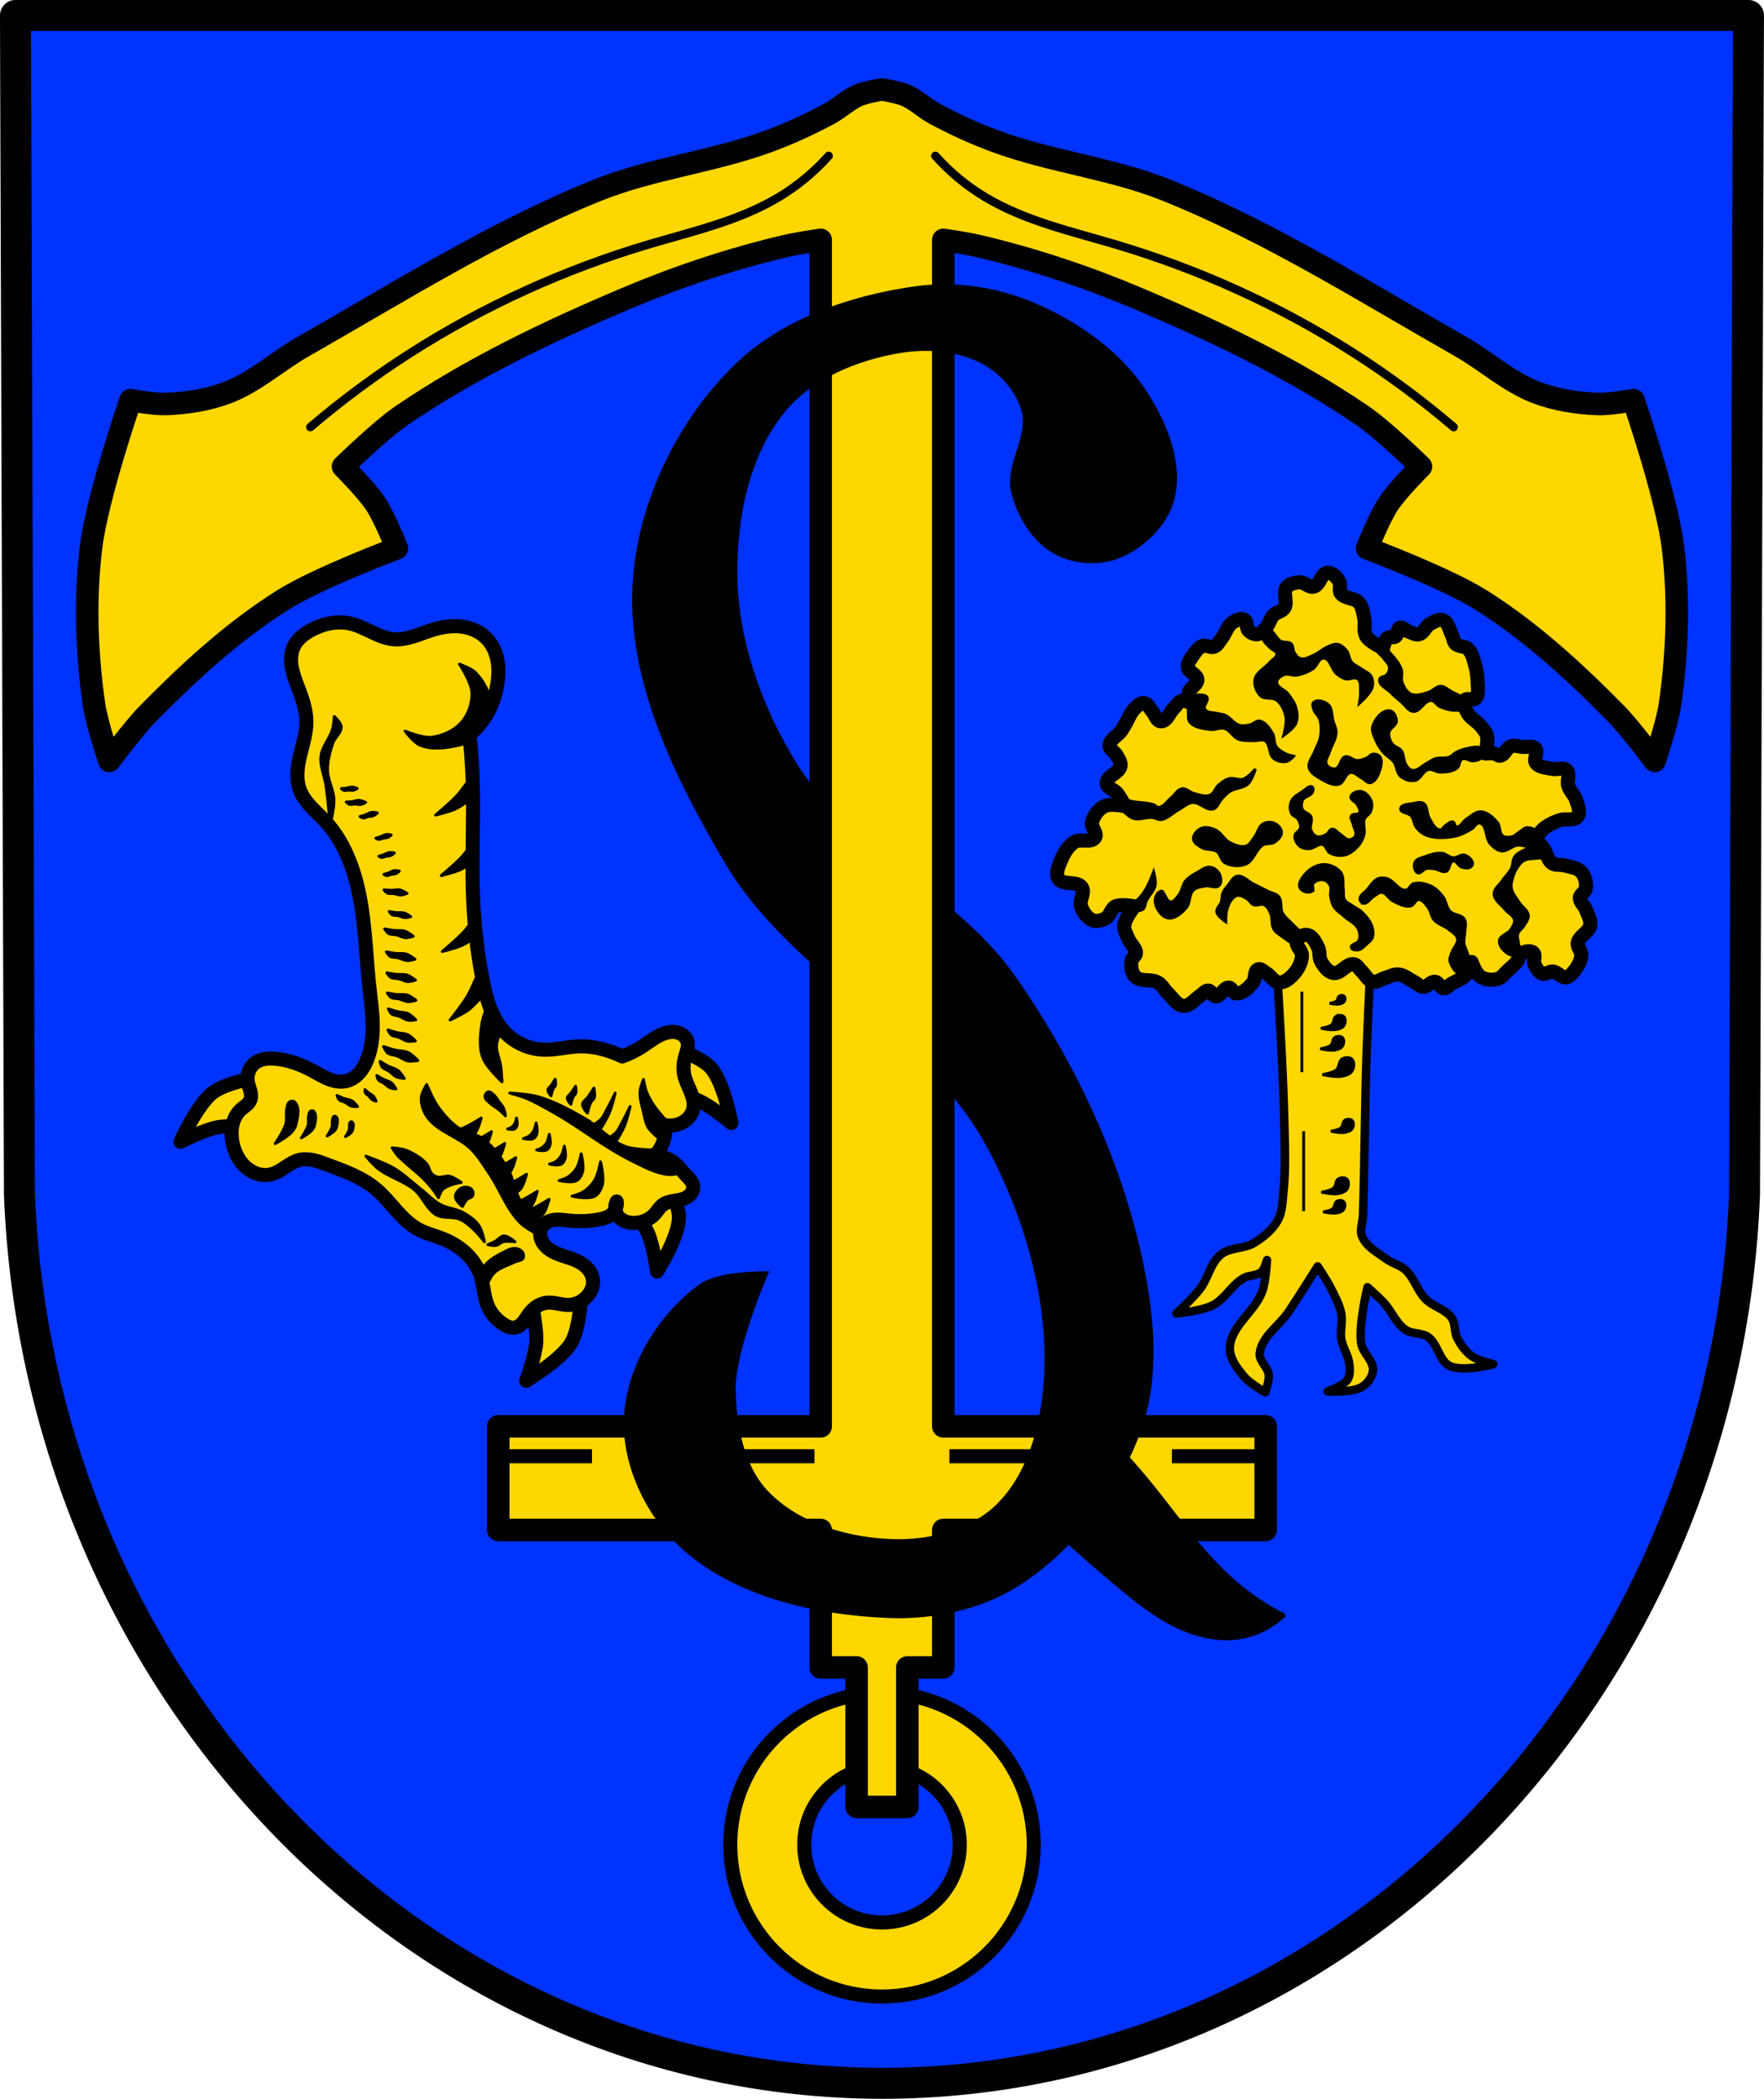 <?xml version="1.0" encoding="UTF-8" standalone="no"?>
<svg
   xmlns:dc="http://purl.org/dc/elements/1.1/"
   xmlns:cc="http://creativecommons.org/ns#"
   xmlns:rdf="http://www.w3.org/1999/02/22-rdf-syntax-ns#"
   xmlns:svg="http://www.w3.org/2000/svg"
   xmlns="http://www.w3.org/2000/svg"
   xmlns:sodipodi="http://sodipodi.sourceforge.net/DTD/sodipodi-0.dtd"
   xmlns:inkscape="http://www.inkscape.org/namespaces/inkscape"
   version="1.1"
   viewBox="0 0 626.84 745.63"
   id="svg2"
   inkscape:version="0.48.4 r9939"
   width="100%"
   height="100%"
   sodipodi:docname="result(16).svg">
  <defs
     id="defs80" />
  <sodipodi:namedview
     pagecolor="#ffffff"
     bordercolor="#666666"
     borderopacity="1"
     objecttolerance="10"
     gridtolerance="10"
     guidetolerance="10"
     inkscape:pageopacity="0"
     inkscape:pageshadow="2"
     inkscape:window-width="640"
     inkscape:window-height="480"
     id="namedview78"
     showgrid="false"
     inkscape:zoom="0.31651087"
     inkscape:cx="313.42"
     inkscape:cy="372.815"
     inkscape:window-x="0"
     inkscape:window-y="0"
     inkscape:window-maximized="0"
     inkscape:current-layer="svg2" />
  <path
     d="m50.727 604.42-0.381 108.06c-1.853 45.454-38.473 81.455-82.88 81.478-44.368-0.056-81-36.068-82.88-81.478l-0.381-108.06h83.261z"
     fill="none"
     id="path6" />
  <path
     d="m621.33 5.494-1.408 418.83c-6.854 176.18-142.29 315.71-306.51 315.8-164.08-0.216-299.56-139.8-306.51-315.8l-1.408-418.83h307.92z"
     fill="#03f"
     stroke="#000"
     stroke-linecap="round"
     stroke-linejoin="round"
     stroke-width="11"
     id="path8" />
  <path
     d="m313.44 601.41c-29.785 0-53.938 24.153-53.938 53.938s24.153 53.938 53.938 53.938 53.906-24.153 53.906-53.938-24.122-53.938-53.906-53.938zm0 26.312c15.263 0 27.625 12.362 27.625 27.625s-12.362 27.625-27.625 27.625-27.656-12.362-27.656-27.625 12.394-27.625 27.656-27.625z"
     fill="#ffd700"
     stroke="#000"
     stroke-dashoffset="3.118"
     stroke-linecap="round"
     stroke-linejoin="round"
     stroke-width="5"
     id="path10" />
  <path
     d="m313.42 31.781s-5.734 0.938-8.375 2.062c-3.722 1.584-6.691 4.579-10.25 6.5-7.043 3.802-14.332 7.145-21.844 9.906-19.796 7.276-41.286 9.512-60.844 17.406-36.478 14.724-70.025 35.927-104.22 55.375-9.152 5.205-17.167 12.641-27 16.406-6.927 2.652-14.464 3.806-21.875 4.094-4.236 0.165-12.625-1.375-12.625-1.375s-11.841 34.372-14.031 52.281c-2.255 18.432-1.59 37.335 1.031 55.719 0.983 6.893 5.469 20.156 5.469 20.156s8.633-11.616 13.688-16.75c14.631-14.862 30.178-29.179 47.812-40.312 12.586-7.947 40.688-18.469 40.688-18.469s-4.341-10.866-7.531-15.719c-3.237-4.925-11.625-13.312-11.625-13.312s13.236-12.943 20.844-18.125c24.843-16.922 52.275-30 79.969-41.688 18.119-7.647 36.894-13.904 56.031-18.437 3.451-0.817 8.245-1.613 12.906-2.281v421.5h-114.59v36.812h114.59v48.844h12.75v49.562h18.031v-49.562h12.781v-48.844h114.56v-36.812h-114.56v-421.5c4.651 0.667 9.463 1.466 12.906 2.281 19.137 4.533 37.912 10.791 56.031 18.437 27.694 11.687 55.126 24.766 79.969 41.688 7.607 5.182 20.844 18.125 20.844 18.125s-8.388 8.388-11.625 13.312c-3.191 4.853-7.531 15.719-7.531 15.719s28.07 10.522 40.656 18.469c17.635 11.134 33.213 25.45 47.844 40.312 5.054 5.135 13.688 16.75 13.688 16.75s4.486-13.263 5.469-20.156c2.621-18.384 3.286-37.287 1.031-55.719-2.191-17.909-14.031-52.281-14.031-52.281s-8.389 1.54-12.625 1.375c-7.411-0.288-14.98-1.442-21.906-4.094-9.833-3.765-17.848-11.201-27-16.406-34.194-19.448-67.71-40.651-104.19-55.375-19.558-7.894-41.048-10.13-60.844-17.406-7.512-2.761-14.801-6.104-21.844-9.906-3.559-1.921-6.528-4.916-10.25-6.5-2.641-1.124-8.375-2.062-8.375-2.062z"
     fill="#ffd700"
     stroke="#000"
     stroke-dashoffset="3.118"
     stroke-linecap="round"
     stroke-linejoin="round"
     stroke-width="8"
     id="path12" />
  <path
     d="m179.25 517.35h31.116"
     fill="none"
     stroke="#000"
     stroke-width="5"
     id="path14" />
  <path
     d="m416.44 517.35h31.116"
     fill="none"
     stroke="#000"
     stroke-width="5"
     id="path16" />
  <path
     d="m258.31 517.35h31.116"
     fill="none"
     stroke="#000"
     stroke-width="5"
     id="path18" />
  <path
     d="m337.38 517.35h31.116"
     fill="none"
     stroke="#000"
     stroke-width="5"
     id="path20" />
  <path
     d="m110.28 151.73c11.229-9.566 23.112-18.364 35.538-26.312 26.236-16.782 54.889-29.749 84.745-38.614 15.73-4.67 32.052-8.317 46.131-16.744 6.62-3.962 12.634-8.935 17.769-14.694"
     fill="none"
     stroke="#000"
     stroke-linecap="round"
     stroke-linejoin="round"
     stroke-width="3"
     id="path22" />
  <path
     d="m516.56 151.73c-11.229-9.566-23.112-18.364-35.538-26.312-26.236-16.782-54.889-29.749-84.745-38.614-15.73-4.67-32.052-8.317-46.131-16.744-6.62-3.962-12.634-8.935-17.769-14.694"
     fill="none"
     stroke="#000"
     stroke-linecap="round"
     stroke-linejoin="round"
     stroke-width="3"
     id="path24" />
  <path
     transform="translate(0 -1.7412e-5)"
     d="m335.81 101.5c-3.501-0.014-6.98 0.214-10.406 0.688-22.973 3.177-47.236 11.47-63.875 27.625-20.429 19.834-34.513 48.952-36.219 77.375-2.079 34.627 14.958 68.935 32.531 98.844 8.667 14.75 20.82 26.96 33.781 38.562v-61.188c-3.386-3.871-6.51-7.956-9.219-12.375-12.211-19.923-20.691-43.571-20.875-66.938-0.16-20.269 4.224-42.73 17.188-58.312 9.834-11.821 25.986-18.367 41.156-20.875 9.994-1.652 21.275-0.704 30.094 4.281 6.205 3.508 11.541 9.74 13.5 16.594 2.665 9.324-5.965 19.418-3.688 28.844 2.04 8.442 7.205 17.144 14.719 21.5 6.573 3.81 15.629 4.572 22.719 1.844 8.918-3.432 17.331-11.607 19.656-20.875 3.249-12.953-3.015-27.586-10.438-38.688-9.328-13.952-24.413-24.235-39.906-30.688-9.579-3.989-20.215-6.178-30.719-6.219zm-0.625 219.59v63.75c6.132 6.916 11.618 14.295 16 22.469 13.438 25.068 22.048 54.521 20.25 82.906-1.012 15.969-5.681 33.693-17.188 44.812-9.029 8.725-23.039 12.44-35.594 12.281-16.383-0.207-34.745-5.34-46.062-17.188-8.762-9.173-11.408-23.536-11.656-36.219-0.282-14.447 11.656-41.75 11.656-41.75s-16.881-0.275-23.344 4.281c-14.689 10.356-25.909 28.717-27 46.656-1.013 16.657 7.427 34.707 19.656 46.062 19.018 17.659 47.727 24.063 73.656 25.156 16.018 0.675 33.222-2.905 46.656-11.656 19.552-12.736 35.311-33.219 43-55.25 6.407-18.358 4.54-39.305 0.594-58.344-7.55-36.421-24.148-71.384-45.406-101.91-6.912-9.924-15.789-18.233-25.219-26.062z"
     stroke="#000"
     stroke-width="1px"
     id="path26" />
  <path
     d="m456.52 573.82c-4.297 4.198-9.91 7.03-15.84 7.991-7.857 1.274-15.974-0.713-23.11-4.237-7.137-3.524-13.43-8.52-19.557-13.601-9.936-8.239-19.599-16.807-28.968-25.686l21.976-30.823c6.342 6.284 12.347 12.909 17.98 19.835 9.635 11.847 18.281 24.679 29.824 34.676 5.379 4.659 11.338 8.647 17.695 11.844v1e-5"
     stroke="#000"
     stroke-width="1px"
     id="path28" />
  <path
     transform="translate(0 -1.7412e-5)"
     d="m235.16 371.03-4.969 16.219s12.362 1.32 18 3.719c4.346 1.849 11.688 8 11.688 8s-2.629-14.55-7.375-19.719c-4.326-4.712-17.344-8.219-17.344-8.219zm-139.88 11.062s-14.1 1.911-19.562 6c-5.618 4.205-11.594 17.562-11.594 17.562s8.538-4.357 13.188-5.188c6.031-1.077 18.375 0.406 18.375 0.406l-0.406-18.781zm137.22 31.781-13.188 9.25s8.295 9.256 10.875 14.812c1.989 4.284 3.312 13.781 3.312 13.781s7.992-12.581 7.75-19.594c-0.233-6.745-8.75-18.25-8.75-18.25zm-25.844 42.906-18.688 1.844s2.939 12.102 2.594 18.219c-0.266 4.715-3.562 13.688-3.562 13.688s12.563-7.512 16.062-13.594c3.403-5.914 3.594-20.156 3.594-20.156z"
     fill="#ffd700"
     stroke="#000"
     stroke-linecap="round"
     stroke-linejoin="round"
     stroke-width="5"
     id="path30" />
  <path
     d="m236.31 399.68c2.011 0.419 4.161 0.132 5.992-0.799 0.957-0.487 1.829-1.146 2.526-1.962 0.698-0.816 1.217-1.788 1.468-2.832 0.253-1.052 0.23-2.158 0.039-3.223-0.191-1.065-0.547-2.094-0.956-3.096-0.817-2.004-1.859-3.942-2.279-6.065-0.419-2.114-0.196-4.32 0.399-6.392 0.245-0.853 0.553-1.689 0.747-2.555 0.194-0.866 0.271-1.778 0.052-2.638-0.189-0.741-0.596-1.421-1.137-1.962s-1.213-0.945-1.933-1.202c-1.441-0.514-3.043-0.434-4.519-0.032-3.123 0.851-5.676 3.028-8.389 4.794-2.251 1.465-4.668 2.674-7.191 3.595-2.484-1.215-5.106-2.149-7.8-2.776-2.417-0.563-4.899-0.881-7.38-0.819-4.283 0.108-8.501 1.342-12.783 1.198-5.068-0.169-10.043-2.36-13.582-5.992-2.364-2.426-4.075-5.432-5.309-8.586-1.234-3.155-2.01-6.469-2.681-9.79-2.179-10.78-3.296-21.763-3.595-32.757-0.341-12.513 0.373-25.039 0-37.551-0.171-5.739-0.571-11.471-1.198-17.178 2.78-2.32 5.101-5.187 6.791-8.389 1.639-3.106 2.682-6.513 3.196-9.987 0.403-2.726 0.482-5.523-0.046-8.227-0.528-2.705-1.688-5.32-3.549-7.352-2.171-2.371-5.221-3.849-8.389-4.394-3.864-0.664-7.852 8.2e-4 -11.585 1.198-2.169 0.696-4.279 1.57-6.457 2.236-2.178 0.666-4.454 1.126-6.726 0.96-2.765-0.202-5.374-1.315-7.878-2.505-2.504-1.189-4.996-2.482-7.701-3.088-4.715-1.056-9.733 0.097-13.982 2.397-2.442 1.322-4.758 3.106-5.992 5.593-1.133 2.283-1.247 4.963-0.816 7.475 0.431 2.512 1.373 4.903 2.28 7.286 1.474 3.871 2.887 7.863 2.931 12.004 0.043 4.106-1.26 8.087-2.218 12.08-0.958 3.993-1.56 8.278-0.159 12.138 0.831 2.289 2.321 4.283 3.969 6.075 1.648 1.792 3.471 3.417 5.124 5.205 7.581 8.206 11.134 19.378 12.858 30.416 1.466 9.388 1.769 18.917 2.796 28.363 0.473 4.352 1.101 8.697 1.194 13.075 0.093 4.377-0.366 8.827-1.993 12.892-0.693 1.73-1.604 3.394-2.868 4.764-1.263 1.37-2.9 2.437-4.723 2.826-2.024 0.432-4.148 0.012-6.072-0.751-1.923-0.763-3.694-1.859-5.513-2.844-4.215-2.284-8.804-4.012-13.582-4.394-1.254-0.1-2.523-0.107-3.76 0.12s-2.445 0.697-3.431 1.478c-0.989 0.783-1.73 1.865-2.138 3.058-0.408 1.193-0.485 2.492-0.259 3.733 0.196 1.077 0.613 2.102 0.875 3.165 0.131 0.532 0.223 1.076 0.226 1.623 0.003 0.548-0.085 1.1-0.302 1.603-0.301 0.699-0.837 1.272-1.416 1.766-0.579 0.494-1.211 0.924-1.78 1.43-1.511 1.345-2.523 3.2-3.018 5.161-0.495 1.961-0.492 4.026-0.178 6.024 0.608 3.864 2.472 7.629 5.593 9.987 1.13 0.854 2.413 1.515 3.782 1.879 1.369 0.364 2.825 0.426 4.207 0.118 1.9-0.423 3.575-1.509 5.2-2.58 1.625-1.071 3.292-2.167 5.186-2.613 1.601-0.377 3.287-0.266 4.894 0.086s3.152 0.937 4.694 1.512c6.17 2.301 12.539 4.547 17.577 8.789 2.678 2.255 4.889 5.002 7.224 7.61 2.335 2.609 4.862 5.133 7.956 6.771 2.647 1.402 5.602 2.098 8.389 3.196 3.253 1.281 6.304 3.133 8.789 5.593 2.147 2.126 3.864 4.716 4.794 7.59 1.095 3.386 1.085 7.078 2.397 10.386 1.098 2.769 3.107 5.15 5.593 6.791 0.651 0.43 1.341 0.814 2.085 1.05s1.548 0.32 2.31 0.148c1.131-0.255 2.072-1.046 2.804-1.944 0.732-0.898 1.299-1.919 1.99-2.85 0.77-1.039 1.699-1.968 2.782-2.675 1.083-0.707 2.323-1.188 3.61-1.32 1.269-0.13 2.547 0.077 3.801 0.313 1.254 0.235 2.514 0.5 3.789 0.486 2.577-0.028 5.098-1.252 6.791-3.196 1.248-1.432 2.069-3.295 1.997-5.193-0.055-1.448-0.625-2.852-1.496-4.01s-2.031-2.078-3.298-2.782c-3.097-1.72-6.786-2.163-9.848-3.946-1.531-0.891-2.903-2.148-3.629-3.764-0.363-0.808-0.557-1.696-0.52-2.582 0.037-0.885 0.309-1.765 0.814-2.492 0.491-0.706 1.189-1.256 1.964-1.628 0.775-0.373 1.625-0.574 2.481-0.659 1.712-0.17 3.431 0.117 5.142 0.29 3.459 0.35 6.968 0.233 10.386-0.399 0.956-0.177 1.909-0.395 2.807-0.766s1.744-0.901 2.386-1.631c0.947-1.077 1.396-2.575 1.198-3.995-0.44 0.898-0.604 1.929-0.462 2.92 0.141 0.99 0.587 1.935 1.261 2.673 0.599 0.656 1.367 1.145 2.195 1.468 0.827 0.322 1.712 0.481 2.599 0.53 2.962 0.161 6.01-0.987 7.99-3.196 0.947-1.057 1.661-2.344 2.796-3.196 1.121-0.841 2.537-1.169 3.919-1.404 1.381-0.235 2.799-0.404 4.071-0.992 0.846-0.392 1.617-0.974 2.146-1.743 0.528-0.768 0.798-1.731 0.651-2.652-0.116-0.723-0.477-1.387-0.921-1.97-0.444-0.582-0.972-1.094-1.476-1.626-1.688-1.783-3.146-3.837-5.193-5.193-1.867-1.237-4.163-1.811-6.392-1.598 1.398-1.339 2.497-2.988 3.196-4.794 0.783-2.022 1.06-4.239 0.799-6.392"
     fill="#ffd700"
     stroke="#000"
     stroke-linecap="round"
     stroke-linejoin="round"
     stroke-width="5"
     id="path32" />
  <path
     transform="translate(0 -1.7412e-5)"
     d="m163.28 235.94s4.281 6.491 4.406 10.188c0.126 3.719-1.276 7.752-3.75 10.531-2.64 2.966-6.742 4.804-10.688 5.25-3.176 0.359-9.312-2.188-9.312-2.188s3.099 4.15 5.406 5.062c4.207 1.664 9.178 0.984 13.594 0 1.951-0.435 3.995-1.116 5.406-2.531 3.216-3.224 5.787-7.821 5.781-12.375-5e-3 -3.997-2.337-7.981-5.094-10.875-1.501-1.575-5.75-3.062-5.75-3.062zm-44.5 18.594s-0.184 2.895-0.562 4.281c-0.941 3.447-3.776 6.325-4.188 9.875-0.41 3.54 1.318 7.002 1.812 10.531 0.646 4.603 1.5 13.875 1.5 13.875s1.439-5.932 1.344-8.938c-0.115-3.623-2.253-7.001-2.281-10.625-0.025-3.258 0.842-6.514 1.906-9.594 0.707-2.046 3.078-3.621 2.938-5.781-0.095-1.454-2.469-3.625-2.469-3.625zm48.375 21.812s-2.981 4.312-4.75 6.25c-2.321 2.543-7.625 6.969-7.625 6.969s4.873-1.133 7.125-2.188c2.259-1.057 6.281-4.094 6.281-4.094l-1.031-6.938zm-42 3.25c-0.72-0.036-1.411 0.306-2.125 0.406-0.57 0.08-1.719 0.156-1.719 0.156s0.569 0.556 0.938 0.656c0.494 0.134 1.019-0.113 1.531-0.125 0.604-0.014 1.22 0.183 1.812 0.062 0.484-0.098 1.344-0.625 1.344-0.625s-1.162-0.5-1.781-0.531zm2.312 4.719c-0.11 1e-3 -0.235 0.02-0.344 0.031-0.678 0.073-1.324 0.344-2 0.438-0.693 0.096-2.094 0.125-2.094 0.125s0.677 0.707 1.125 0.844c0.598 0.183 1.249-0.096 1.875-0.094 0.751 2e-3 1.51 0.255 2.25 0.125 0.602-0.106 1.688-0.719 1.688-0.719s-1.43-0.597-2.188-0.719c-0.108-0.017-0.203-0.033-0.312-0.031zm4.562 4.281c-0.801 0.121-1.516 0.667-2.281 0.938-0.599 0.212-1.812 0.531-1.812 0.531s0.73 0.504 1.156 0.531c0.562 0.036 1.104-0.344 1.656-0.469 0.664-0.15 1.371-0.078 2-0.344 0.51-0.216 1.344-1 1.344-1s-1.373-0.291-2.062-0.188zm5.688 7.844c-0.202-0.012-0.377 0.008-0.531 0.031-0.715 0.108-1.348 0.571-2.031 0.812-0.535 0.189-1.625 0.5-1.625 0.5s0.651 0.413 1.031 0.438c0.502 0.032 0.976-0.295 1.469-0.406 0.593-0.134 1.22-0.075 1.781-0.312 0.456-0.193 1.219-0.875 1.219-0.875s-0.706-0.152-1.312-0.188zm30.875 2.062s-2.852 4.098-4.531 5.938c-2.204 2.414-7.25 6.625-7.25 6.625s4.643-1.093 6.781-2.094c2.145-1.004 5.938-3.875 5.938-3.875l-0.938-6.594zm-29.781 4.344c-0.202-0.012-0.377 0.008-0.531 0.031-0.715 0.108-1.348 0.571-2.031 0.812-0.535 0.189-1.625 0.5-1.625 0.5s0.651 0.413 1.031 0.438c0.502 0.032 0.976-0.295 1.469-0.406 0.593-0.134 1.251-0.075 1.812-0.312 0.456-0.193 1.188-0.875 1.188-0.875s-0.706-0.152-1.312-0.188zm1.25 6.438c-0.715 0.108-1.316 0.602-2 0.844-0.535 0.189-1.656 0.5-1.656 0.5s0.682 0.413 1.062 0.438c0.502 0.032 0.944-0.295 1.438-0.406 0.593-0.134 1.251-0.075 1.812-0.312 0.456-0.193 1.188-0.875 1.188-0.875s-1.228-0.28-1.844-0.188zm1.312 6.812c-0.802 3e-3 -1.601 0.201-2.406 0.188-0.84-0.014-2.531-0.156-2.531-0.156s0.703 0.925 1.219 1.156c0.679 0.304 1.508 0.087 2.25 0.188 0.892 0.121 1.723 0.539 2.625 0.5 0.732-0.032 2.125-0.594 2.125-0.594s-1.566-0.998-2.469-1.188c-0.262-0.055-0.545-0.095-0.812-0.094zm-3.062 7.719s0.565 0.906 1.031 1.156c0.615 0.33 1.4 0.189 2.094 0.344 0.834 0.186 1.611 0.642 2.469 0.688 0.696 0.037 2.062-0.344 2.062-0.344s-1.413-1.033-2.25-1.281c-0.972-0.288-2.047-0.076-3.062-0.188-0.795-0.087-2.344-0.375-2.344-0.375zm31.219 0.969s-2.981 4.343-4.75 6.281c-2.321 2.543-7.625 6.969-7.625 6.969s4.873-1.165 7.125-2.219c2.259-1.057 6.281-4.062 6.281-4.062l-1.031-6.969zm-32.844 5.219s0.756 1.27 1.375 1.625c0.816 0.468 1.86 0.28 2.781 0.5 1.107 0.264 2.142 0.936 3.281 1 0.925 0.052 2.75-0.5 2.75-0.5s-1.857-1.46-2.969-1.812c-1.29-0.409-2.714-0.123-4.062-0.281-1.056-0.123-3.156-0.531-3.156-0.531zm0.594 8.156s0.756 1.27 1.375 1.625c0.816 0.468 1.86 0.28 2.781 0.5 1.107 0.264 2.142 0.904 3.281 0.969 0.925 0.052 2.75-0.469 2.75-0.469s-1.857-1.46-2.969-1.812c-1.29-0.409-2.714-0.123-4.062-0.281-1.056-0.123-3.156-0.531-3.156-0.531zm0.188 7.438s0.756 1.27 1.375 1.625c0.816 0.468 1.891 0.28 2.812 0.5 1.107 0.264 2.111 0.936 3.25 1 0.925 0.052 2.75-0.5 2.75-0.5s-1.857-1.46-2.969-1.812c-1.29-0.409-2.714-0.123-4.062-0.281-1.056-0.123-3.156-0.531-3.156-0.531zm31.906 1.312s-2.034 4.838-3.375 7.094c-1.759 2.96-6.062 8.375-6.062 8.375s4.539-2.106 6.531-3.594c1.999-1.492 5.312-5.281 5.312-5.281l-2.406-6.594zm-31.75 5.844s0.756 1.27 1.375 1.625c0.816 0.468 1.86 0.28 2.781 0.5 1.107 0.264 2.142 0.904 3.281 0.969 0.925 0.052 2.75-0.469 2.75-0.469s-1.857-1.492-2.969-1.844c-1.29-0.409-2.745-0.092-4.094-0.25-1.056-0.123-3.125-0.531-3.125-0.531zm35.969 3.562s-1.978 4.679-2.344 7.156c-0.596 4.031-1.103 8.386 0.281 12.219 1.251 3.463 6.875 8.656 6.875 8.656s-0.191-3.68-0.438-5.5c-0.35-2.589-1.702-5.083-1.5-7.688 0.166-2.137 2.188-6.062 2.188-6.062l-5.062-8.781zm-35.594 2.094s0.588 1.349 1.156 1.781c0.75 0.569 1.834 0.539 2.719 0.875 1.064 0.404 1.972 1.165 3.094 1.375 0.91 0.171 2.781-0.125 2.781-0.125s-1.631-1.695-2.688-2.188c-1.227-0.571-2.683-0.452-4-0.781-1.031-0.258-3.062-0.938-3.062-0.938zm-0.125 7.469s0.588 1.349 1.156 1.781c0.75 0.569 1.834 0.539 2.719 0.875 1.064 0.404 1.972 1.165 3.094 1.375 0.91 0.171 2.781-0.125 2.781-0.125s-1.662-1.695-2.719-2.188c-1.227-0.571-2.652-0.452-3.969-0.781-1.031-0.258-3.062-0.938-3.062-0.938zm-1.594 5.906s0.757 1.727 1.469 2.281c0.938 0.731 2.267 0.662 3.375 1.094 1.333 0.519 2.502 1.512 3.906 1.781 1.14 0.219 3.469-0.156 3.469-0.156s-2.052-2.181-3.375-2.812c-1.537-0.733-3.351-0.577-5-1-1.291-0.331-3.844-1.188-3.844-1.188zm-1.219 5.281s0.265 1.448 0.719 2c0.598 0.727 1.654 0.937 2.438 1.469 0.942 0.639 1.676 1.599 2.719 2.062 0.847 0.376 2.719 0.531 2.719 0.531s-1.21-2.027-2.125-2.75c-1.062-0.839-2.513-1.063-3.719-1.688-0.944-0.489-2.75-1.625-2.75-1.625zm-1.156 5s0.204 1.158 0.562 1.594c0.473 0.575 1.318 0.736 1.938 1.156 0.745 0.505 1.331 1.259 2.156 1.625 0.67 0.297 2.156 0.406 2.156 0.406s-0.964-1.585-1.688-2.156c-0.84-0.664-1.984-0.85-2.938-1.344-0.746-0.387-2.188-1.281-2.188-1.281zm63.375 1.344s-0.892 1.448-1.375 2.156c-0.382 0.56-1.171 0.968-1.219 1.656-0.056 0.798 1.125 2.094 1.125 2.094s0.394-1.771 0.781-2.562c0.197-0.403 0.653-0.66 0.781-1.094 0.213-0.723-0.094-2.25-0.094-2.25zm31.375 0.094s-1.163 2.806-1.25 4.281c-0.147 2.502 0.674 4.967 1.25 7.406 0.429 1.818 0.693 3.744 1.656 5.344 1.002 1.664 4.094 4.125 4.094 4.125l3.719-5.094s-3.893-4.114-5.5-6.438c-1.13-1.635-2.147-3.369-2.875-5.219-0.553-1.405-1.094-4.406-1.094-4.406zm-77.031 1.781s-1.852 2.954-1.938 4.625c-0.123 2.416 0.723 4.967 2.125 6.938 3.749 5.269 11.073 6.906 15.656 11.469 2.508 2.497 4.316 5.609 6.312 8.531 3.891 5.697 6.154 12.59 11 17.5 2.183 2.211 7.844 5.062 7.844 5.062l2.562-5.312s-2.137-0.472-4.188-1.219c0.611-0.38 1.571-1.005 2.062-1.656 1.115-1.475 2.062-5.156 2.062-5.156s-3.219 2.001-4.906 2.844c-0.979 0.489-2.437 1.087-3.25 1.406-0.065-0.08-0.125-0.168-0.188-0.25 0.597-0.369 1.622-1.022 2.125-1.688 1.115-1.475 2.031-5.156 2.031-5.156s-3.188 2.001-4.875 2.844c-0.324 0.162-0.752 0.343-1.188 0.531-0.286-0.618-0.586-1.244-0.875-1.844-0.174-0.362-0.324-0.75-0.469-1.125 0.566-0.392 1.206-0.883 1.531-1.312 1.115-1.475 2.062-5.156 2.062-5.156s-3.069 1.91-4.781 2.781c-0.336-1.153-0.687-2.297-1.188-3.375 0.033-0.038 0.066-0.088 0.094-0.125 1.115-1.475 2.031-5.156 2.031-5.156s-2.135 1.331-3.844 2.281c-0.566-0.906-1.152-1.789-1.781-2.656 0.972-1.666 1.719-4.688 1.719-4.688s-1.98 1.277-3.656 2.219c-0.758-0.875-1.557-1.694-2.406-2.469 0.778-1.686 1.344-3.938 1.344-3.938s-1.934 1.22-3.594 2.156c-0.838-0.531-1.732-0.918-2.688-1.25 0.237-0.204 0.447-0.399 0.594-0.594 1.115-1.475 2.031-5.156 2.031-5.156s-3.188 2.001-4.875 2.844c-0.648 0.323-1.662 0.752-2.5 1.094-0.264-0.147-0.533-0.294-0.781-0.469-2.914-2.052-5.325-4.835-7.375-7.75-1.639-2.331-3.844-7.625-3.844-7.625zm52.906 0.625s-1.04 1.606-1.594 2.375c-0.438 0.608-1.32 1.034-1.375 1.781-0.064 0.866 1.281 2.25 1.281 2.25s0.431-1.891 0.875-2.75c0.226-0.438 0.76-0.717 0.906-1.188 0.244-0.785-0.094-2.469-0.094-2.469zm6.531 0.625s-1.415 2.21-2.188 3.281c-0.61 0.847-1.83 1.459-1.906 2.5-0.089 1.206 1.781 3.156 1.781 3.156s0.6-2.648 1.219-3.844c0.315-0.61 1.046-1.001 1.25-1.656 0.34-1.093-0.156-3.438-0.156-3.438zm-81.375 0.562s-0.03 0.815 0.156 1.156c0.245 0.45 0.791 0.667 1.156 1.031 0.439 0.438 0.74 1.021 1.25 1.375 0.414 0.288 1.406 0.562 1.406 0.562s-0.46-1.208-0.875-1.688c-0.482-0.557-1.2-0.824-1.781-1.281-0.455-0.358-1.312-1.156-1.312-1.156zm44.031 0.781c-0.086-1e-3 -0.195 0.007-0.281 0.031-0.672 0.192-1.142 1.084-1.094 1.781 0.069 1.006 1.204 1.653 1.938 2.344 0.907 0.854 2.041 1.393 3 2.188 0.823 0.682 2.344 2.188 2.344 2.188s-0.29-1.894-0.688-2.75c-0.429-0.922-1.175-1.653-1.781-2.469-0.584-0.786-1.026-1.688-1.781-2.312-0.483-0.399-1.057-0.991-1.656-1zm7.406 0.438s3.838 1.027 5.656 1.781c3.669 1.521 7.109 3.538 10.562 5.5 9.221 5.241 17.551 12.057 27.062 16.75 4.17 2.058 8.407 4.442 13.031 4.938 1.841 0.197 5.5-0.812 5.5-0.812l-3.438-2.469-3.031-2.344-3.156-1.5v-1.656s-7.631 0.089-11.125-1.219c-1.179-0.441-2.286-1.017-3.344-1.688 0.921-1.473 2.287-3.746 3.031-5.5 0.951-2.24 2.062-7.031 2.062-7.031s-2.028 4.168-3.156 6.188c-0.601 1.076-1.084 2.267-1.938 3.156-0.51 0.531-1.336 1.103-2.156 1.625-1.16-0.886-2.304-1.808-3.438-2.75 0.79-1.248 2.475-3.998 3.312-5.969 0.951-2.24 2.062-7 2.062-7s-2.028 4.168-3.156 6.188c-0.601 1.076-1.084 2.267-1.938 3.156-0.577 0.601-1.554 1.278-2.469 1.844-1.012-0.777-2.06-1.498-3.156-2.125-5.386-3.082-10.91-6.103-16.875-7.812-3.193-0.915-9.906-1.25-9.906-1.25zm-61.375 0.844s0.343 1.14 0.75 1.531c0.537 0.516 1.398 0.561 2.062 0.906 0.799 0.415 1.45 1.108 2.312 1.375 0.7 0.217 2.188 0.156 2.188 0.156s-1.121-1.486-1.906-1.969c-0.912-0.561-2.089-0.59-3.094-0.969-0.786-0.297-2.312-1.031-2.312-1.031zm-16.031 2.031c-0.336 0.041-0.693 0.175-0.938 0.375-0.657 0.536-0.726 1.621-0.906 2.5-0.347 1.691 0.153 3.532-0.312 5.188-0.732 2.606-3.781 7.031-3.781 7.031s4.055-2.205 5.625-3.844c0.769-0.802 1.48-1.735 1.75-2.812 0.669-2.665 1.528-6.436-0.562-8.219-0.232-0.198-0.539-0.26-0.875-0.219zm7.094 3.406c-0.209 0.026-0.441 0.123-0.594 0.25-0.409 0.342-0.45 1.033-0.562 1.594-0.216 1.079 0.102 2.256-0.188 3.312-0.456 1.663-2.375 4.5-2.375 4.5s2.522-1.423 3.5-2.469c0.479-0.512 0.957-1.125 1.125-1.812 0.416-1.7 0.959-4.113-0.344-5.25-0.144-0.126-0.353-0.151-0.562-0.125zm8.125 1.938c-0.153 0.019-0.295 0.063-0.406 0.156-0.298 0.249-0.324 0.778-0.406 1.188-0.157 0.787 0.055 1.636-0.156 2.406-0.332 1.212-1.719 3.281-1.719 3.281s1.849-1.05 2.562-1.812c0.349-0.373 0.658-0.811 0.781-1.312 0.304-1.24 0.7-2.983-0.25-3.812-0.105-0.092-0.254-0.113-0.406-0.094zm64.594 0.625s-0.263 1.439-0.625 2.062c-0.306 0.527-0.755 0.97-1.25 1.312-0.383 0.265-1.281 0.531-1.281 0.531s1.791 0.416 2.531 0c0.463-0.26 0.717-0.817 0.844-1.344 0.201-0.832-0.219-2.562-0.219-2.562zm-58.719 1.344c-0.115 0.015-0.229 0.055-0.312 0.125-0.224 0.188-0.251 0.567-0.312 0.875-0.118 0.592 0.065 1.233-0.094 1.812-0.25 0.912-1.312 2.469-1.312 2.469s1.401-0.77 1.938-1.344c0.263-0.281 0.501-0.623 0.594-1 0.228-0.932 0.527-2.251-0.188-2.875-0.079-0.069-0.198-0.077-0.312-0.062zm65.719 0.406s-0.421 2.058-0.938 2.938c-0.437 0.744-1.043 1.392-1.75 1.875-0.548 0.374-1.844 0.75-1.844 0.75s2.536 0.586 3.594 0c0.661-0.367 1.068-1.194 1.25-1.938 0.287-1.173-0.312-3.625-0.312-3.625zm4.656 4.062s-0.39 2.058-0.906 2.938c-0.437 0.744-1.074 1.392-1.781 1.875-0.548 0.374-1.844 0.75-1.844 0.75s2.567 0.586 3.625 0c0.661-0.367 1.037-1.194 1.219-1.938 0.287-1.173-0.312-3.625-0.312-3.625zm5.344 4.188s-0.461 2.356-1.062 3.375c-0.509 0.862-1.24 1.628-2.062 2.188-0.637 0.433-2.156 0.844-2.156 0.844s2.988 0.679 4.219 0c0.77-0.425 1.195-1.357 1.406-2.219 0.333-1.359-0.344-4.188-0.344-4.188zm-61.188 0.625s1.19 1.854 1.906 2.688c0.752 0.875 1.651 1.594 2.5 2.375 2.188 2.012 4.588 3.803 6.688 5.906 1.283 1.285 2.488 2.652 3.594 4.094 0.657 0.857 1.781 2.688 1.781 2.688s0.662-2.103 1.406-2.875c0.889-0.922 2.209-1.359 3.406-1.812 1.057-0.401 3.281-0.781 3.281-0.781s-2.642-1.898-4.188-2.219c-1.34-0.278-2.751 0.578-4.094 0.312-0.73-0.144-1.461-0.487-2-1-1.08-1.027-1.165-2.822-2.188-3.906-1.983-2.103-4.616-3.646-7.312-4.688-1.511-0.584-4.781-0.781-4.781-0.781zm67.188 2.125s-0.696 3.492-1.594 5c-0.759 1.276-1.865 2.39-3.094 3.219-0.951 0.642-3.188 1.281-3.188 1.281s4.444 1.005 6.281 0c1.149-0.629 1.81-2.038 2.125-3.312 0.498-2.012-0.531-6.188-0.531-6.188zm-76.531 0.812s2.689 3.168 4.312 4.438c3.885 3.038 8.999 4.31 12.812 7.438 3.098 2.541 4.453 7.054 7.938 9.031 2.464 1.398 5.777 0.433 8.375 1.562 1.883 0.819 3.424 2.268 4.938 3.656 1.408 1.292 3.781 4.312 3.781 4.312s-0.792-4.083-1.938-5.75c-1.347-1.96-3.436-3.381-5.5-4.562-2.568-1.47-5.758-1.562-8.344-3-2.571-1.43-4.588-3.689-6.906-5.5-3.202-2.502-6.15-5.384-9.656-7.438-3.061-1.793-9.812-4.188-9.812-4.188zm83.406 2.031s-0.904 4.53-2.062 6.469c-0.98 1.639-2.383 3.06-3.969 4.125-1.228 0.825-4.125 1.625-4.125 1.625s5.722 1.292 8.094 0c1.483-0.808 2.343-2.611 2.75-4.25 0.642-2.586-0.688-7.969-0.688-7.969zm-48.062 9c-0.476 0.012-0.944 0.13-1.344 0.312-1.177 0.536-2.208 1.895-2.188 3.188 0.022 1.405 2.5 3.375 2.5 3.375s0.902-1.764 1.594-2.469c0.589-0.6 1.779-0.627 2.094-1.406 0.294-0.726 0.081-1.787-0.5-2.312-0.544-0.492-1.363-0.708-2.156-0.688zm13.75 17.312c-1.23 0.042-2.039 1.357-3.125 1.938-0.842 0.45-2.625 1.188-2.625 1.188s2.015 0.448 3 0.25c0.916-0.185 1.562-1.057 2.469-1.281 1.351-0.334 4.188 0 4.188 0s-2.428-2.144-3.906-2.094zm3.406 4.438c-1.466 0.131-2.848 1.029-4.188 1.688-1.722 0.846-3.402 1.859-4.844 3.125-1.16 1.018-3 3.531-3 3.531l2.219 5.469s1.483-3.711 2.875-5.062c2.013-1.954 4.921-2.698 7.438-3.938 0.945-0.465 2.358-0.397 2.875-1.312 0.366-0.649 0.172-1.605-0.25-2.219-0.529-0.77-1.568-1.213-2.5-1.281-0.213-0.016-0.416-0.019-0.625 0z"
     stroke="#000"
     stroke-linecap="round"
     stroke-linejoin="round"
     id="path34" />
  <path
     d="m452.48 325.04s3.353 48.026 3.862 72.082c0.189 8.937 0.649 17.927-0.301 26.815-0.345 3.23-0.385 6.702-1.952 9.548-1.866 3.389-5.072 6.017-8.367 8.045-3.582 2.205-8.641 1.531-11.906 4.183-3.698 3.004-4.497 8.451-7.401 12.228-2.45 3.188-8.367 8.688-8.367 8.688s8.955-0.896 12.872-2.896c4.332-2.212 6.744-7.196 10.941-9.654 1.961-1.149 4.754-0.724 6.436-2.253 1.137-1.033 1.931-4.183 1.931-4.183s-0.405 7.457-1.609 10.941c-2.541 7.357-11.369 12.493-11.585 20.273-0.106 3.836 2.679 7.36 5.149 10.297 1.974 2.349 7.401 5.471 7.401 5.471s1.482-4.04 1.287-6.114c-0.261-2.777-3.514-4.95-3.218-7.723 0.639-5.977 6.961-9.803 10.297-14.803 3.535-5.296 10.297-16.09 10.297-16.09s3.198 4.826 4.505 7.401c1.523 3.002 3.205 6.03 3.862 9.332 0.585 2.946-0.465 6.043 0 9.01 0.489 3.117 2.591 5.87 2.896 9.01 0.178 1.827 0.358 3.932-0.644 5.471-1.496 2.297-7.08 4.183-7.08 4.183s8.738 0.564 12.228-1.609c1.97-1.226 3.654-3.481 3.862-5.792 0.314-3.493-3.665-6.185-4.183-9.654-0.989-6.619 2.253-19.951 2.253-19.951s3.993 3.517 5.792 5.471c2.792 3.031 4.329 7.317 7.723 9.654 2.319 1.597 5.751 0.942 8.045 2.574 3.496 2.488 3.846 8.459 7.723 10.297 4.656 2.208 15.446-0.644 15.446-0.644s-5.497-1.282-7.723-2.896c-2.224-1.613-3.903-3.987-5.149-6.436-1.109-2.18-0.539-5.068-1.931-7.08-2.185-3.159-6.65-4.009-9.332-6.758-2.909-2.981-4.014-7.477-7.08-10.297-1.909-1.757-4.666-2.327-6.758-3.862-3.182-2.335-7.187-4.395-8.688-8.045-0.939-2.284 0.241-4.933 0.322-7.401 0.632-19.195 0.644-38.407 1.287-57.601 0.403-12.019 1.609-36.041 1.609-36.041z"
     fill="#ffd700"
     stroke="#000"
     stroke-linecap="round"
     stroke-linejoin="round"
     stroke-width="3"
     id="path36" />
  <path
     d="m462.63 352.28v28.629"
     fill="none"
     stroke="#000"
     stroke-width="1px"
     id="path38" />
  <path
     d="m463.25 401.87v28.422"
     fill="none"
     stroke="#000"
     id="path40" />
  <path
     d="m476.84 353.62c-0.319-8e-3 -0.655 0.085-0.906 0.219-0.632 0.338-0.478 1.367-1.031 1.812-0.652 0.525-2.438 0.781-2.438 0.781s2.243 0.478 3.344 0.281c0.669-0.12 1.486-0.327 1.844-0.875 0.356-0.545 0.464-1.44 0-1.906-0.198-0.198-0.493-0.305-0.812-0.312zm-0.594 7.094c-0.505-0.013-1.04 0.092-1.438 0.312-1.001 0.557-0.717 2.298-1.594 3.031-1.033 0.864-3.844 1.25-3.844 1.25s3.538 0.793 5.281 0.469c1.059-0.197 2.34-0.503 2.906-1.406 0.563-0.898 0.735-2.42 0-3.188-0.313-0.327-0.807-0.456-1.312-0.469zm-0.438 7.469c-0.487-0.013-1.024 0.1-1.406 0.312-0.965 0.535-0.687 2.17-1.531 2.875-0.995 0.83-3.719 1.219-3.719 1.219s3.445 0.78 5.125 0.469c1.02-0.189 2.235-0.507 2.781-1.375 0.543-0.863 0.708-2.293 0-3.031-0.301-0.314-0.763-0.456-1.25-0.469zm2.5 7.531c-0.49 0.052-0.959 0.22-1.344 0.438-1.293 0.73-0.962 2.976-2.094 3.938-1.333 1.132-4.969 1.656-4.969 1.656s4.592 1.05 6.844 0.625c1.367-0.258 2.987-0.691 3.719-1.875 0.727-1.177 0.949-3.15 0-4.156-0.505-0.536-1.339-0.712-2.156-0.625zm0.969 21.906c-0.468-0.012-0.944 0.109-1.312 0.312-0.928 0.514-0.687 2.105-1.5 2.781-0.957 0.797-3.562 1.156-3.562 1.156s3.29 0.737 4.906 0.438c0.982-0.182 2.162-0.479 2.688-1.312 0.522-0.828 0.681-2.198 0-2.906-0.29-0.301-0.75-0.457-1.219-0.469zm-2.5 20.781c-0.421 0.044-0.826 0.19-1.156 0.375-1.111 0.622-0.809 2.525-1.781 3.344-1.145 0.965-4.281 1.406-4.281 1.406s3.972 0.893 5.906 0.531c1.175-0.22 2.559-0.585 3.188-1.594 0.625-1.002 0.815-2.674 0-3.531-0.434-0.456-1.173-0.605-1.875-0.531zm-0.438 8.062c-0.45-0.011-0.928 0.086-1.281 0.281-0.892 0.492-0.657 2.008-1.438 2.656-0.92 0.763-3.438 1.125-3.438 1.125s3.166 0.693 4.719 0.406c0.943-0.174 2.089-0.452 2.594-1.25 0.502-0.793 0.654-2.103 0-2.781-0.279-0.289-0.706-0.426-1.156-0.438z"
     stroke="#000"
     stroke-width="1px"
     id="path42" />
  <path
     d="m491.5 230.27s0.527-2.816 1.559-3.638c0.757-0.604 2.084 0.061 2.859-0.52 0.93-0.697 0.464-2.731 1.559-3.119 0.987-0.349 1.873 0.947 2.859 1.299 1.266 0.453 2.594 1.366 3.898 1.04 1.724-0.431 2.348-2.769 3.898-3.638 1.412-0.791 3.175-1.899 4.678-1.299 1.877 0.749 2.208 3.394 3.119 5.198 0.508 1.005 0.501 2.324 1.299 3.119 1.129 1.124 3.281 0.704 4.418 1.819 1.551 1.521 2 3.889 2.599 5.977 0.483 1.684 0.754 3.446 0.78 5.198 0.032 2.181 0.745 4.938-0.78 6.497-0.857 0.876-2.92-0.472-3.638 0.52-0.878 1.211 0.089 3.092 0.78 4.418 1.075 2.065 3.495 3.111 4.938 4.938 0.82 1.038 1.772 2.092 2.079 3.379 0.484 2.029-0.52 6.237-0.52 6.237s2.096-0.185 3.119 0c0.728 0.132 1.351 0.91 2.079 0.78 1.692-0.304 2.269-2.828 3.898-3.379 1.316-0.445 2.775 0.135 4.158 0.26 1.477 0.133 3.405-0.563 4.418 0.52 1.185 1.267-0.771 3.802 0.26 5.198 1.205 1.631 3.74 1.628 5.718 2.079 1.698 0.387 3.969-0.714 5.198 0.52 1.289 1.295-0.018 3.711 0.52 5.458 0.582 1.89 2.281 3.307 2.859 5.198 0.56 1.83 1.659 4.18 0.52 5.718-1.264 1.707-4.212 0.661-6.237 1.299-1.258 0.396-2.485 0.918-3.638 1.559-0.924 0.514-1.835 1.089-2.599 1.819-1.027 0.982-2.599 3.378-2.599 3.378s2.027 1.98 2.859 3.119c1.235 1.692 1.405 4.252 3.119 5.458 1.223 0.861 2.978 0.375 4.418 0.78 2.06 0.579 4.556 0.74 5.977 2.339 1.368 1.539 1.9 3.947 1.559 5.977-0.207 1.232-2.002 1.872-2.079 3.119-0.096 1.547 1.526 2.711 2.079 4.158 0.705 1.845 1.903 3.772 1.559 5.718-0.444 2.509-3.999 3.724-4.418 6.237-0.252 1.514 1.436 2.889 1.299 4.418-0.206 2.315-1.58 4.495-3.119 6.237-0.62 0.702-1.405 1.48-2.339 1.559-1.7 0.145-2.981-1.903-4.678-2.079-1.234-0.128-2.465 1.18-3.638 0.78-1.396-0.476-2.266-2.027-2.859-3.379-0.561-1.279 0.58-3.297-0.52-4.158-1.167-0.915-3.224-0.36-4.418 0.52-0.687 0.506-0.557 1.636-1.04 2.339-0.971 1.414-2.376 2.477-3.638 3.638-1.086 0.999-1.964 2.438-3.378 2.859-2.008 0.597-4.482 0.364-6.237-0.78-1.693-1.103-3.119-5.198-3.119-5.198s-0.789 3.204-1.819 4.418c-1.384 1.631-3.631 2.265-5.458 3.378-0.863 0.526-1.59 1.611-2.599 1.559-1.298-0.067-1.828-2.189-3.119-2.339-1.503-0.174-2.647 1.881-4.158 1.819-1.278-0.052-2.238-1.241-3.379-1.819-1.797-0.911-3.451-2.411-5.458-2.599-1.695-0.159-3.302 0.829-4.938 1.299-1.396 0.401-2.743 1.624-4.158 1.299-1.852-0.424-2.759-2.613-4.158-3.898-0.858-0.788-1.449-2.149-2.599-2.339-2.604-0.431-4.678 3.578-7.277 3.119-1.992-0.352-3.428-2.395-4.418-4.158-0.823-1.467-0.285-3.435-1.04-4.938-0.881-1.755-1.961-4.097-3.898-4.418-1.378-0.229-3.15 0.771-3.638 2.079-0.642 1.72 1.873 3.363 1.819 5.198-0.065 2.251-1.138 4.523-2.599 6.237-1.388 1.629-3.319 3.455-5.458 3.379-1.922-0.068-3.015-2.413-4.678-3.379-0.905-0.526-1.889-1.694-2.859-1.299-1.55 0.631-0.765 3.379-1.819 4.678-1.499 1.847-3.601 4.013-5.977 3.898-1.108-0.054-1.49-2.031-2.599-2.079-1.872-0.081-2.806 3.2-4.678 3.119-1.108-0.048-1.491-2.019-2.599-2.079-1.128-0.061-1.9 1.222-2.859 1.819-1.98 1.233-3.65 3.794-5.977 3.638-2.335-0.156-3.745-2.822-5.458-4.418-1.3-1.212-2.11-2.99-3.638-3.898-2.384-1.417-6.124-0.09-8.056-2.079-1.362-1.402-1.608-3.788-1.299-5.718 0.159-0.998 1.531-1.589 1.559-2.599 0.052-1.859-1.883-3.221-2.599-4.938-0.664-1.593-1.721-3.219-1.559-4.938 0.24-2.547 3.638-6.757 3.638-6.757s-4.723-0.968-6.757 0c-1.613 0.768-1.835 3.26-3.379 4.158-1.367 0.795-3.195 1.326-4.678 0.78-2.019-0.744-3.459-2.903-4.158-4.938-0.732-2.132 1.508-4.88 0.26-6.757-1.639-2.465-6.821-0.564-8.316-3.119-1.151-1.967 0.156-4.656 1.04-6.757 1.007-2.396 2.489-4.837 4.678-6.237 2.09-1.337 5.905 0.508 7.277-1.559 1.024-1.543-1.47-3.657-1.04-5.458 0.56-2.342 2.256-4.656 4.418-5.718 2.177-1.069 7.277 0 7.277 0s-1.702-3.263-2.859-4.678c-1.048-1.281-3.512-1.728-3.638-3.379-0.202-2.644 4.507-3.621 4.938-6.237 0.209-1.271-0.703-2.497-1.299-3.638-0.69-1.321-2.639-2.149-2.599-3.638 0.06-2.218 2.892-3.376 4.158-5.198 0.577-0.829 1.04-1.733 1.559-2.599 1.04-1.733 1.698-3.761 3.119-5.198 0.93-0.94 2.065-2.233 3.378-2.079 1.338 0.157 1.943 1.87 2.859 2.859 1.085 1.172 1.522 3.577 3.119 3.638 2.204 0.085 3.082-3.156 4.678-4.678 0.932-0.889 1.599-2.333 2.859-2.599 1.34-0.283 3.898 1.299 3.898 1.299s-1.687-2.505-1.559-3.898c0.178-1.939 3.206-2.993 3.119-4.938-0.083-1.852-3.156-2.578-3.378-4.418-0.181-1.502 0.966-2.909 1.819-4.158 0.898-1.315 1.889-2.815 3.379-3.379 1.299-0.491 2.871 0.782 4.158 0.26 1.193-0.484 1.801-1.848 2.599-2.859 1.429-1.811 2.006-4.399 3.898-5.718 1.172-0.817 2.886-1.69 4.158-1.04 1.246 0.637 0.577 2.902 1.559 3.898 0.791 0.802 2.001 1.439 3.119 1.299 1.289-0.161 2.253-1.37 3.119-2.339 1.139-1.274 1.425-3.176 2.599-4.418 1.073-1.135 3.089-1.263 3.898-2.599 1.264-2.086-0.703-5.34 0.78-7.277 1.017-1.329 3.006-1.765 4.678-1.819 1.725-0.056 3.261 1.969 4.938 1.559 2.261-0.553 2.616-4.773 4.938-4.938 1.728-0.123 3.289 1.62 4.158 3.119 0.701 1.208-0.278 3.011 0.52 4.158 1.394 2.004 4.899 1.534 6.497 3.379 1.202 1.387 1.408 3.409 1.819 5.198 0.508 2.21-0.384 4.811 0.78 6.757 1.246 2.083 5.977 4.158 5.977 4.158z"
     fill="#ffd700"
     stroke="#000"
     stroke-linecap="round"
     stroke-linejoin="round"
     stroke-width="5"
     id="path44" />
  <path
     d="m398.78 283.42s1.857 0.865 2.84 1.136c2.711 0.748 5.673 0.408 8.332 1.325 0.614 0.212 1.056 0.993 1.704 0.947 1.977-0.141 3.186-2.359 4.734-3.598 1.224-0.98 2.051-2.775 3.598-3.03 1.538-0.254 2.84 1.339 4.355 1.704 1.85 0.446 3.917 1.284 5.681 0.568 1.453-0.59 1.836-2.581 3.03-3.598 1.121-0.955 2.361-1.907 3.787-2.272 1.591-0.408 3.367 0.715 4.923 0.189 1.784-0.603 4.355-3.598 4.355-3.598s-1.204 3.957-2.651 5.302c-1.7 1.58-4.485 1.397-6.438 2.651-1.09 0.7-1.948 1.712-2.84 2.651-1.08 1.137-1.526 3.155-3.03 3.598-2.471 0.727-4.82-2.503-7.385-2.272-1.912 0.172-3.424 1.738-5.112 2.651-2.039 1.102-3.765 3.083-6.059 3.408-1.091 0.155-2.121-0.663-3.219-0.757-2.142-0.185-4.359 0.927-6.438 0.379-1.236-0.326-2.263-1.235-3.219-2.083-0.738-0.654-1.893-2.272-1.893-2.272z"
     stroke="#000"
     stroke-width="1px"
     id="path46" />
  <path
     d="m459.75 268.65s-1.584 1.691-2.651 1.893c-1.534 0.291-3.332-0.152-4.545-1.136-1.797-1.459-1.068-5.02-3.03-6.249-1.07-0.67-2.526 0.063-3.787 0-1.901-0.095-3.912 0.134-5.681-0.568-1.925-0.763-2.939-3.196-4.923-3.787-1.577-0.47-3.292 0.599-4.923 0.379-2.592-0.349-5.717-0.636-7.385-2.651-0.774-0.935-0.473-2.387-0.568-3.598-0.089-1.133 0-3.408 0-3.408l3.219-2.651s2.761-0.21 3.408 0.757c0.82 1.224-1.521 3.095-0.757 4.355 0.858 1.417 3.136 1.076 4.734 1.515 0.812 0.223 1.693 0.225 2.462 0.568 1.903 0.85 3.111 3.019 5.112 3.598 1.214 0.351 2.551 0.075 3.787-0.189 1.192-0.255 2.213-1.564 3.408-1.325 2.058 0.41 3.466 2.555 4.545 4.355 0.842 1.406 0.394 3.385 1.325 4.734 0.847 1.226 2.261 1.994 3.598 2.651 0.825 0.405 2.651 0.757 2.651 0.757z"
     stroke="#000"
     stroke-width="1px"
     id="path48" />
  <path
     d="m401.62 321.29s1.74-0.877 2.462-1.515c1.211-1.071 2.184-2.409 3.03-3.787 1.197-1.95 2.84-6.249 2.84-6.249s0.881 3.176 0.568 4.734c-0.428 2.134-2.276 3.719-3.219 5.681-0.442 0.919-0.338 2.206-1.136 2.84-0.65 0.516-1.673 0.637-2.462 0.379-0.933-0.305-2.083-2.083-2.083-2.083z"
     stroke="#000"
     stroke-width="1px"
     id="path50" />
  <path
     d="m447.45 224.15s0.962 2.498 1.704 3.598c0.625 0.925 1.481 1.673 2.272 2.462 0.728 0.725 2.197 1.058 2.272 2.083 0.095 1.298-1.623 2.035-2.462 3.03-1.73 2.052-4.798 3.423-5.302 6.059-0.39 2.039 0.557 4.462 2.083 5.87 1.44 1.329 4.138 0.306 5.681 1.515 1.756 1.377 2.789 3.68 3.219 5.87 0.428 2.182-0.757 6.627-0.757 6.627s3.569-2.458 4.355-4.355c0.7-1.691 0.473-3.723 0-5.491-0.49-1.83-1.705-3.407-2.84-4.923-1.151-1.537-3.999-2.246-3.976-4.166 0.015-1.25 1.486-2.198 2.651-2.651 1.354-0.527 2.921 0.425 4.355 0.189 2.07-0.34 4.112-1.127 5.87-2.272 1.496-0.974 2.004-3.871 3.787-3.787 2.373 0.112 2.736 3.95 4.545 5.491 0.948 0.807 2.018 1.566 3.219 1.893 1.401 0.381 3.236-0.925 4.355 0 1.288 1.064 0.871 3.254 0.947 4.923 0.057 1.267-0.379 3.787-0.379 3.787s3.851-3.357 4.545-5.681c0.381-1.276 0.267-2.812-0.379-3.976-0.655-1.181-2.129-1.664-3.219-2.462-1.244-0.91-2.815-1.455-3.787-2.651-0.91-1.119-0.797-2.856-1.704-3.976-0.826-1.021-1.927-2.039-3.219-2.272-1.22-0.22-2.455 0.465-3.598 0.947-1.696 0.715-3.044 2.112-4.734 2.84-1.505 0.648-3.14 1.706-4.734 1.325-0.999-0.239-1.706-1.226-2.272-2.083-0.627-0.949-0.294-2.453-1.136-3.219-0.962-0.876-2.678-0.266-3.787-0.947-1.067-0.656-1.632-1.901-2.462-2.84-0.562-0.636-1.704-1.893-1.704-1.893z"
     stroke="#000"
     stroke-width="1px"
     id="path52" />
  <path
     d="m489.55 230.54c-0.599 1.181 1.423 2.235 2.142 3.347 0.665 1.029 1.833 1.867 2.008 3.079 0.133 0.922-0.245 1.932-0.803 2.678-0.638 0.852-2.526 0.687-2.678 1.741-0.293 2.036 2.577 3.217 4.017 4.686 1.173 1.196 2.463 2.273 3.749 3.347 1.391 1.162 2.475 3.247 4.285 3.347 2.461 0.136 3.829-3.951 6.293-3.883 1.25 0.034 1.935 1.637 3.079 2.142 1.842 0.813 3.879 1.407 5.891 1.339 0.931-0.032 2.167-0.024 2.678-0.803 0.616-0.94 0.202-2.4-0.402-3.347-0.819-1.285-2.553-1.667-3.883-2.41-1.307-0.73-2.52-2.008-4.017-2.008-1.597 0-2.753 1.692-4.285 2.142-1.981 0.583-4.258 1.477-6.159 0.669-1.61-0.684-2.599-2.512-3.213-4.151-0.534-1.423 0.173-3.098-0.268-4.552-0.435-1.436-1.328-2.72-2.276-3.883-1.138-1.396-2.316-3.022-4.017-3.615-0.676-0.235-1.819-0.504-2.142 0.134z"
     stroke="#000"
     stroke-width="1px"
     id="path54" />
  <path
     d="m546.72 296.15c-0.75-1.319-2.499-2.164-4.017-2.142-1.079 0.016-1.887 1.051-2.812 1.607-0.86 0.517-1.57 1.367-2.544 1.607-1.087 0.268-2.446 0.396-3.347-0.268-1.354-0.998-0.811-3.383-1.875-4.686-1.487-1.822-3.543-3.755-5.891-3.883-1.953-0.106-3.569 1.631-5.222 2.678-1.237 0.784-2.035 2.904-3.481 2.678-0.697-0.109-0.526-1.55-1.205-1.741-0.846-0.237-1.654 0.623-2.41 1.071-0.821 0.487-1.325 1.828-2.276 1.741-1.857-0.171-2.773-2.562-3.749-4.151-0.976-1.589-0.471-4.166-2.008-5.222-1.03-0.707-2.524-0.249-3.749 0-1.568 0.319-4.263 0.282-4.418 1.875-0.147 1.503 2.777 1.388 3.749 2.544 0.977 1.162 0.925 2.966 1.875 4.151 0.977 1.219 2.274 2.298 3.749 2.812 3.12 1.087 6.664 0.893 9.908 0.268 2.1-0.405 4.033-1.484 5.891-2.544 1.055-0.601 1.765-2.426 2.946-2.142 2.678 0.643 1.895 5.327 3.749 7.364 1.067 1.172 2.441 2.375 4.017 2.544 1.937 0.208 3.564-1.708 5.49-2.008 2.119-0.33 4.516 1.24 6.427 0.268 0.574-0.292 0.87-0.995 1.071-1.607 0.293-0.891 0.597-1.996 0.134-2.812z"
     stroke="#000"
     stroke-width="1px"
     id="path56" />
  <path
     d="m412.96 316.63c-0.642-0.149-1.365 0.396-1.741 0.937-0.745 1.073-0.933 2.638-0.536 3.883 0.654 2.045 2.296 4.363 4.418 4.686 2.43 0.37 4.804-1.769 6.427-3.615 1.494-1.699 0.902-4.736 2.544-6.293 1.096-1.039 2.799-1.203 4.285-1.473 1.581-0.287 3.681 1 4.82-0.134 0.981-0.977 0.745-2.909 0.134-4.151-0.607-1.234-1.982-2.247-3.347-2.41-1.531-0.183-2.937 0.992-4.285 1.741-1.592 0.885-3.257 1.811-4.418 3.213-1.133 1.369-1.186 3.417-2.276 4.82-0.817 1.051-1.755 2.677-3.079 2.544-1.2-0.12-1.546-1.852-2.276-2.812-0.232-0.306-0.295-0.85-0.669-0.937z"
     stroke="#000"
     stroke-width="1px"
     id="path58" />
  <path
     d="m452.99 292.53c-1.248-0.599-2.946-0.547-4.151 0.134-1.573 0.889-1.839 3.123-2.946 4.552-0.928 1.199-1.636 2.884-3.079 3.347-1.867 0.599-4.002-0.332-5.757-1.205-2.067-1.029-3.106-3.627-5.222-4.552-1.522-0.666-3.431-1.197-4.954-0.536-1.433 0.622-2.905 2.19-2.812 3.749 0.085 1.418 1.724 2.356 2.946 3.079 1.63 0.966 3.942 0.38 5.49 1.473 1.285 0.907 1.313 3.103 2.678 3.883 2.175 1.243 5.174 1.472 7.498 0.536 2.843-1.145 3.519-5.271 6.159-6.829 1.184-0.699 2.87-0.179 4.017-0.937 1.199-0.793 2.553-2.044 2.544-3.481-8e-3 -1.339-1.203-2.634-2.41-3.213z"
     stroke="#000"
     stroke-width="1px"
     id="path60" />
  <path
     d="m490.35 268.83c0.882 1.289 0.487 3.202 0 4.686-0.587 1.79-1.509 4.141-3.347 4.552-1.189 0.266-2.129-1.186-3.213-1.741-1.279-0.655-2.466-2.115-3.883-1.875-1.929 0.327-2.252 3.678-4.151 4.151-2.219 0.553-4.591-0.847-6.561-2.008-1.604-0.946-3.586-2.071-4.017-3.883-0.47-1.977 1.3-3.852 2.008-5.757 0.635-1.709 1.705-3.29 2.008-5.088 0.357-2.114 0.366-4.378-0.268-6.427-0.373-1.207-1.63-2.008-2.008-3.213-0.268-0.853-0.791-2.072-0.134-2.678 1.258-1.16 3.78-0.433 5.088 0.669 1.609 1.355 1.291 4.004 1.875 6.025 0.384 1.331 1.121 2.632 1.071 4.017-0.089 2.454-1.71 4.608-2.41 6.962-0.42 1.411-1.686 2.947-1.071 4.285 0.5 1.088 2.043 1.859 3.213 1.607 1.799-0.388 1.717-3.761 3.481-4.285 1.394-0.413 2.698 1.283 4.151 1.339 1.147 0.044 2.287-0.365 3.347-0.803 0.87-0.36 1.472-1.389 2.41-1.473 0.859-0.076 1.923 0.226 2.41 0.937z"
     stroke="#000"
     stroke-width="1px"
     id="path62" />
  <path
     d="m435.59 327.48s-2.956-1.923-3.213-3.481c-0.215-1.301 1.223-2.353 1.607-3.615 0.303-0.997 0.144-2.114 0.536-3.079 0.447-1.101 1.25-2.03 2.008-2.946 0.926-1.118 1.649-2.834 3.079-3.079 2.145-0.368 3.936 1.857 5.891 2.812 1.704 0.832 3.398 1.684 5.088 2.544 1.299 0.661 2.998 0.85 3.883 2.008 1.164 1.524 0.331 3.917 1.205 5.623 0.879 1.715 2.593 2.852 3.883 4.285 0.761 0.846 1.812 1.505 2.276 2.544 0.33 0.738 0.614 1.68 0.268 2.41-0.387 0.817-1.373 1.435-2.276 1.473-1.516 0.064-2.768-1.28-4.017-2.142-1.171-0.809-2.503-1.578-3.213-2.812-0.93-1.616-0.32-3.783-1.071-5.49-0.514-1.168-1.137-2.505-2.276-3.079-1.116-0.563-2.581 0.444-3.749 0-1.005-0.382-1.486-1.593-2.41-2.142-1.02-0.606-2.175-1.387-3.347-1.205-0.944 0.146-1.694 0.983-2.276 1.741-0.853 1.111-1.285 2.52-1.607 3.883-0.288 1.219-0.268 3.749-0.268 3.749z"
     stroke="#000"
     stroke-width="1px"
     id="path64" />
  <path
     d="m466.25 279.55c-1.07-0.621-2.313 0.928-3.347 1.607-1.481 0.972-3.281 1.869-4.017 3.481-0.593 1.299-0.585 2.982 0 4.285 0.44 0.981 1.849 1.226 2.41 2.142 0.554 0.905 0.996 2.036 0.803 3.079-0.209 1.133-1.918 1.663-2.008 2.812-0.109 1.393 0.781 2.88 1.875 3.749 0.898 0.714 2.2 0.843 3.347 0.803 1.636-0.057 3.111-1.921 4.686-1.473 1.248 0.355 1.409 2.317 2.544 2.946 1.541 0.853 3.502 1.184 5.222 0.803 1.885-0.417 3.533-1.774 4.82-3.213 1.038-1.161 1.756-2.642 2.142-4.151 0.454-1.773-0.515-3.778 0.134-5.49 0.393-1.037 1.725-1.517 2.142-2.544 0.471-1.161 0.717-2.579 0.268-3.749-0.599-1.562-1.96-3.241-3.615-3.481-1.343-0.195-3.337 0.546-3.615 1.875-0.247 1.18 1.72 1.742 2.276 2.812 0.45 0.865 1.229 1.935 0.803 2.812-0.463 0.954-2.456 0.264-2.946 1.205-0.465 0.893 0.462 1.96 0.669 2.946 0.29 1.379 1.383 2.866 0.803 4.151-0.362 0.802-1.396 1.351-2.276 1.339-1.263-0.017-2.141-1.341-3.213-2.008-0.936-0.582-1.715-1.849-2.812-1.741-0.911 0.09-1.202 1.441-2.008 1.875-1.011 0.543-2.248 1.132-3.347 0.803-0.998-0.298-1.758-1.308-2.142-2.276-0.592-1.494 0.666-3.358 0-4.82-0.564-1.238-2.541-1.429-3.079-2.678-0.424-0.985-0.348-2.256 0.134-3.213 0.671-1.332 2.887-1.444 3.481-2.812 0.25-0.575 0.408-1.56-0.134-1.875z"
     stroke="#000"
     stroke-width="1px"
     id="path66" />
  <path
     d="m466.25 316.63c-1.243 0.81-3.626 0.124-4.285-1.205-0.81-1.633 0.777-3.743 2.008-5.088 1.618-1.766 4.032-3.181 6.427-3.213 2.216-0.03 4.697 1.038 6.025 2.812 1.244 1.662 0.662 4.101 0.937 6.159 0.155 1.158-0.173 2.464 0.402 3.481 0.61 1.081 1.938 1.552 2.946 2.276 1.046 0.751 2.286 1.249 3.213 2.142 1.427 1.375 2.813 2.954 3.481 4.82 0.483 1.347 0.729 2.93 0.268 4.285-0.306 0.898-1.164 1.513-1.875 2.142-1.01 0.894-2.005 2.137-3.347 2.276-0.816 0.085-2.136-0.129-2.276-0.937-0.204-1.183 2.224-1.298 2.678-2.41 0.541-1.325 0.36-2.999-0.268-4.285-0.915-1.875-3.142-2.748-4.686-4.151-1.309-1.189-2.934-2.123-3.883-3.615-0.704-1.108-0.979-2.456-1.205-3.749-0.216-1.232 0.401-2.619-0.134-3.749-0.433-0.915-1.286-1.801-2.276-2.008-1.285-0.268-2.902 0.202-3.749 1.205-0.611 0.724 0.392 2.295-0.402 2.812z"
     stroke="#000"
     stroke-width="1px"
     id="path68" />
  <path
     d="m523.29 306.73c-0.15-1.349-1.512-2.553-2.812-2.946-1.358-0.41-2.737 1.058-4.151 0.937-1.396-0.119-2.489-1.47-3.883-1.607-2.038-0.199-4.103 0.498-6.025 1.205-1.294 0.476-3.066 0.744-3.615 2.008-0.513 1.182-0.228 3.2 0.937 3.749 1.03 0.485 1.97-1.221 3.079-1.473 0.871-0.197 1.79-0.093 2.678 0 1.497 0.157 3.024 1.505 4.418 0.937 1.341-0.546 0.987-3.345 2.41-3.615 1.228-0.233 1.886 1.768 3.079 2.142 0.979 0.307 2.186 0.506 3.079 0 0.453-0.256 0.861-0.822 0.803-1.339z"
     stroke="#000"
     stroke-width="1px"
     id="path70" />
  <path
     d="m484.59 320.92c-0.659-0.075-1.312-0.81-1.339-1.473-0.06-1.463 1.722-2.372 2.678-3.481 1.133-1.315 2.032-3.037 3.615-3.749 0.978-0.44 2.175-0.401 3.213-0.134 2.579 0.665 4.173 4.361 6.829 4.151 1.168-0.093 1.554-1.944 2.678-2.276 1.986-0.587 4.272-0.049 6.159 0.803 1.73 0.781 3.132 2.241 4.285 3.749 1.176 1.538 1.211 3.818 2.544 5.222 1.334 1.405 4.082 1.156 5.088 2.812 0.881 1.45 0.179 3.392 0.134 5.088-0.03 1.119-0.403 2.236-0.268 3.347 0.187 1.541 1.113 2.908 1.473 4.418 0.355 1.492 1.227 3.124 0.669 4.552-0.438 1.123-1.609 2.366-2.812 2.276-2.111-0.158-3.725-2.645-4.285-4.686-0.289-1.055 0.346-2.168 0.669-3.213 0.515-1.663 2.309-3.106 2.008-4.82-0.251-1.431-1.837-2.274-2.946-3.213-1.625-1.376-3.947-1.885-5.356-3.481-1.083-1.227-1.136-3.127-2.142-4.418-0.895-1.15-1.89-2.799-3.347-2.812-1.206-0.011-1.631 2.03-2.812 2.276-2.131 0.444-4.345-0.771-6.293-1.741-1.51-0.752-2.337-2.919-4.017-3.079-1.093-0.104-2.001 0.913-2.946 1.473-1.214 0.719-2.079 2.57-3.481 2.41z"
     stroke="#000"
     stroke-width="1px"
     id="path72" />
  <path
     d="m550.33 304.32c-0.38 1.204-2.501 0.345-3.749 0.536-1.654 0.252-3.465 0.041-4.954 0.803-0.955 0.489-1.655 1.401-2.276 2.276-0.774 1.091-1.357 2.334-1.741 3.615-0.387 1.294-0.786 2.689-0.536 4.017 0.359 1.904 1.783 3.446 2.812 5.088 0.986 1.574 3.019 2.705 3.213 4.552 0.142 1.352-0.922 2.575-1.607 3.749-0.594 1.018-1.821 1.678-2.142 2.812-0.366 1.295 0.268 2.678 0.402 4.017 0.089 0.893 0.71 1.897 0.268 2.678-0.413 0.73-1.452 1.226-2.276 1.071-2.358-0.444-4.986-2.823-4.954-5.222 0.025-1.893 2.985-2.429 4.017-4.017 0.677-1.042 1.561-2.258 1.339-3.481-0.288-1.586-2.208-2.355-3.213-3.615-1.437-1.801-3.94-3.321-4.017-5.623-0.06-1.783 1.814-3.074 2.812-4.552 1.054-1.561 2.514-2.863 3.347-4.552 0.637-1.292 0.358-2.985 1.205-4.151 0.888-1.222 2.405-1.855 3.749-2.544 1.269-0.651 2.619-1.757 4.017-1.473 1.918 0.391 4.874 2.15 4.285 4.017z"
     stroke="#000"
     stroke-width="1px"
     id="path74" />
  <path
     d="m527.57 266.83c-0.195-0.604-0.87-1.009-1.473-1.205-1.488-0.484-3.151-0.035-4.686 0.268-1.343 0.265-2.66 0.724-3.883 1.339-0.918 0.462-1.58 1.385-2.544 1.741-1.558 0.576-3.369 0.039-4.954 0.536-1.067 0.334-1.952 1.094-2.946 1.607-1.721 0.888-3.303 2.804-5.222 2.544-1.003-0.136-1.721-1.162-2.276-2.008-0.952-1.451-0.602-3.538-1.607-4.954-0.811-1.143-2.562-1.383-3.347-2.544-0.753-1.112-1.274-2.556-1.071-3.883 0.249-1.628 2.69-2.504 2.678-4.151-0.011-1.448-0.973-3.439-2.41-3.615-2.697-0.33-5.232 2.891-6.025 5.49-0.55 1.801 0.596 3.759 1.339 5.49 0.586 1.365 1.457 2.61 2.41 3.749 1.095 1.308 2.741 2.106 3.749 3.481 1.109 1.514 0.981 3.872 2.41 5.088 1.345 1.144 3.357 1.82 5.088 1.473 2.023-0.406 2.81-3.417 4.82-3.883 1.382-0.321 2.732 0.95 4.151 0.937 2.067-0.018 4.388-0.21 6.025-1.473 0.965-0.744 0.646-2.679 1.741-3.213 1.22-0.596 2.669 0.829 4.017 0.669 1.251-0.148 2.655-0.522 3.481-1.473 0.455-0.523 0.748-1.349 0.536-2.008z"
     stroke="#000"
     stroke-width="1px"
     id="path76" />
</svg>
